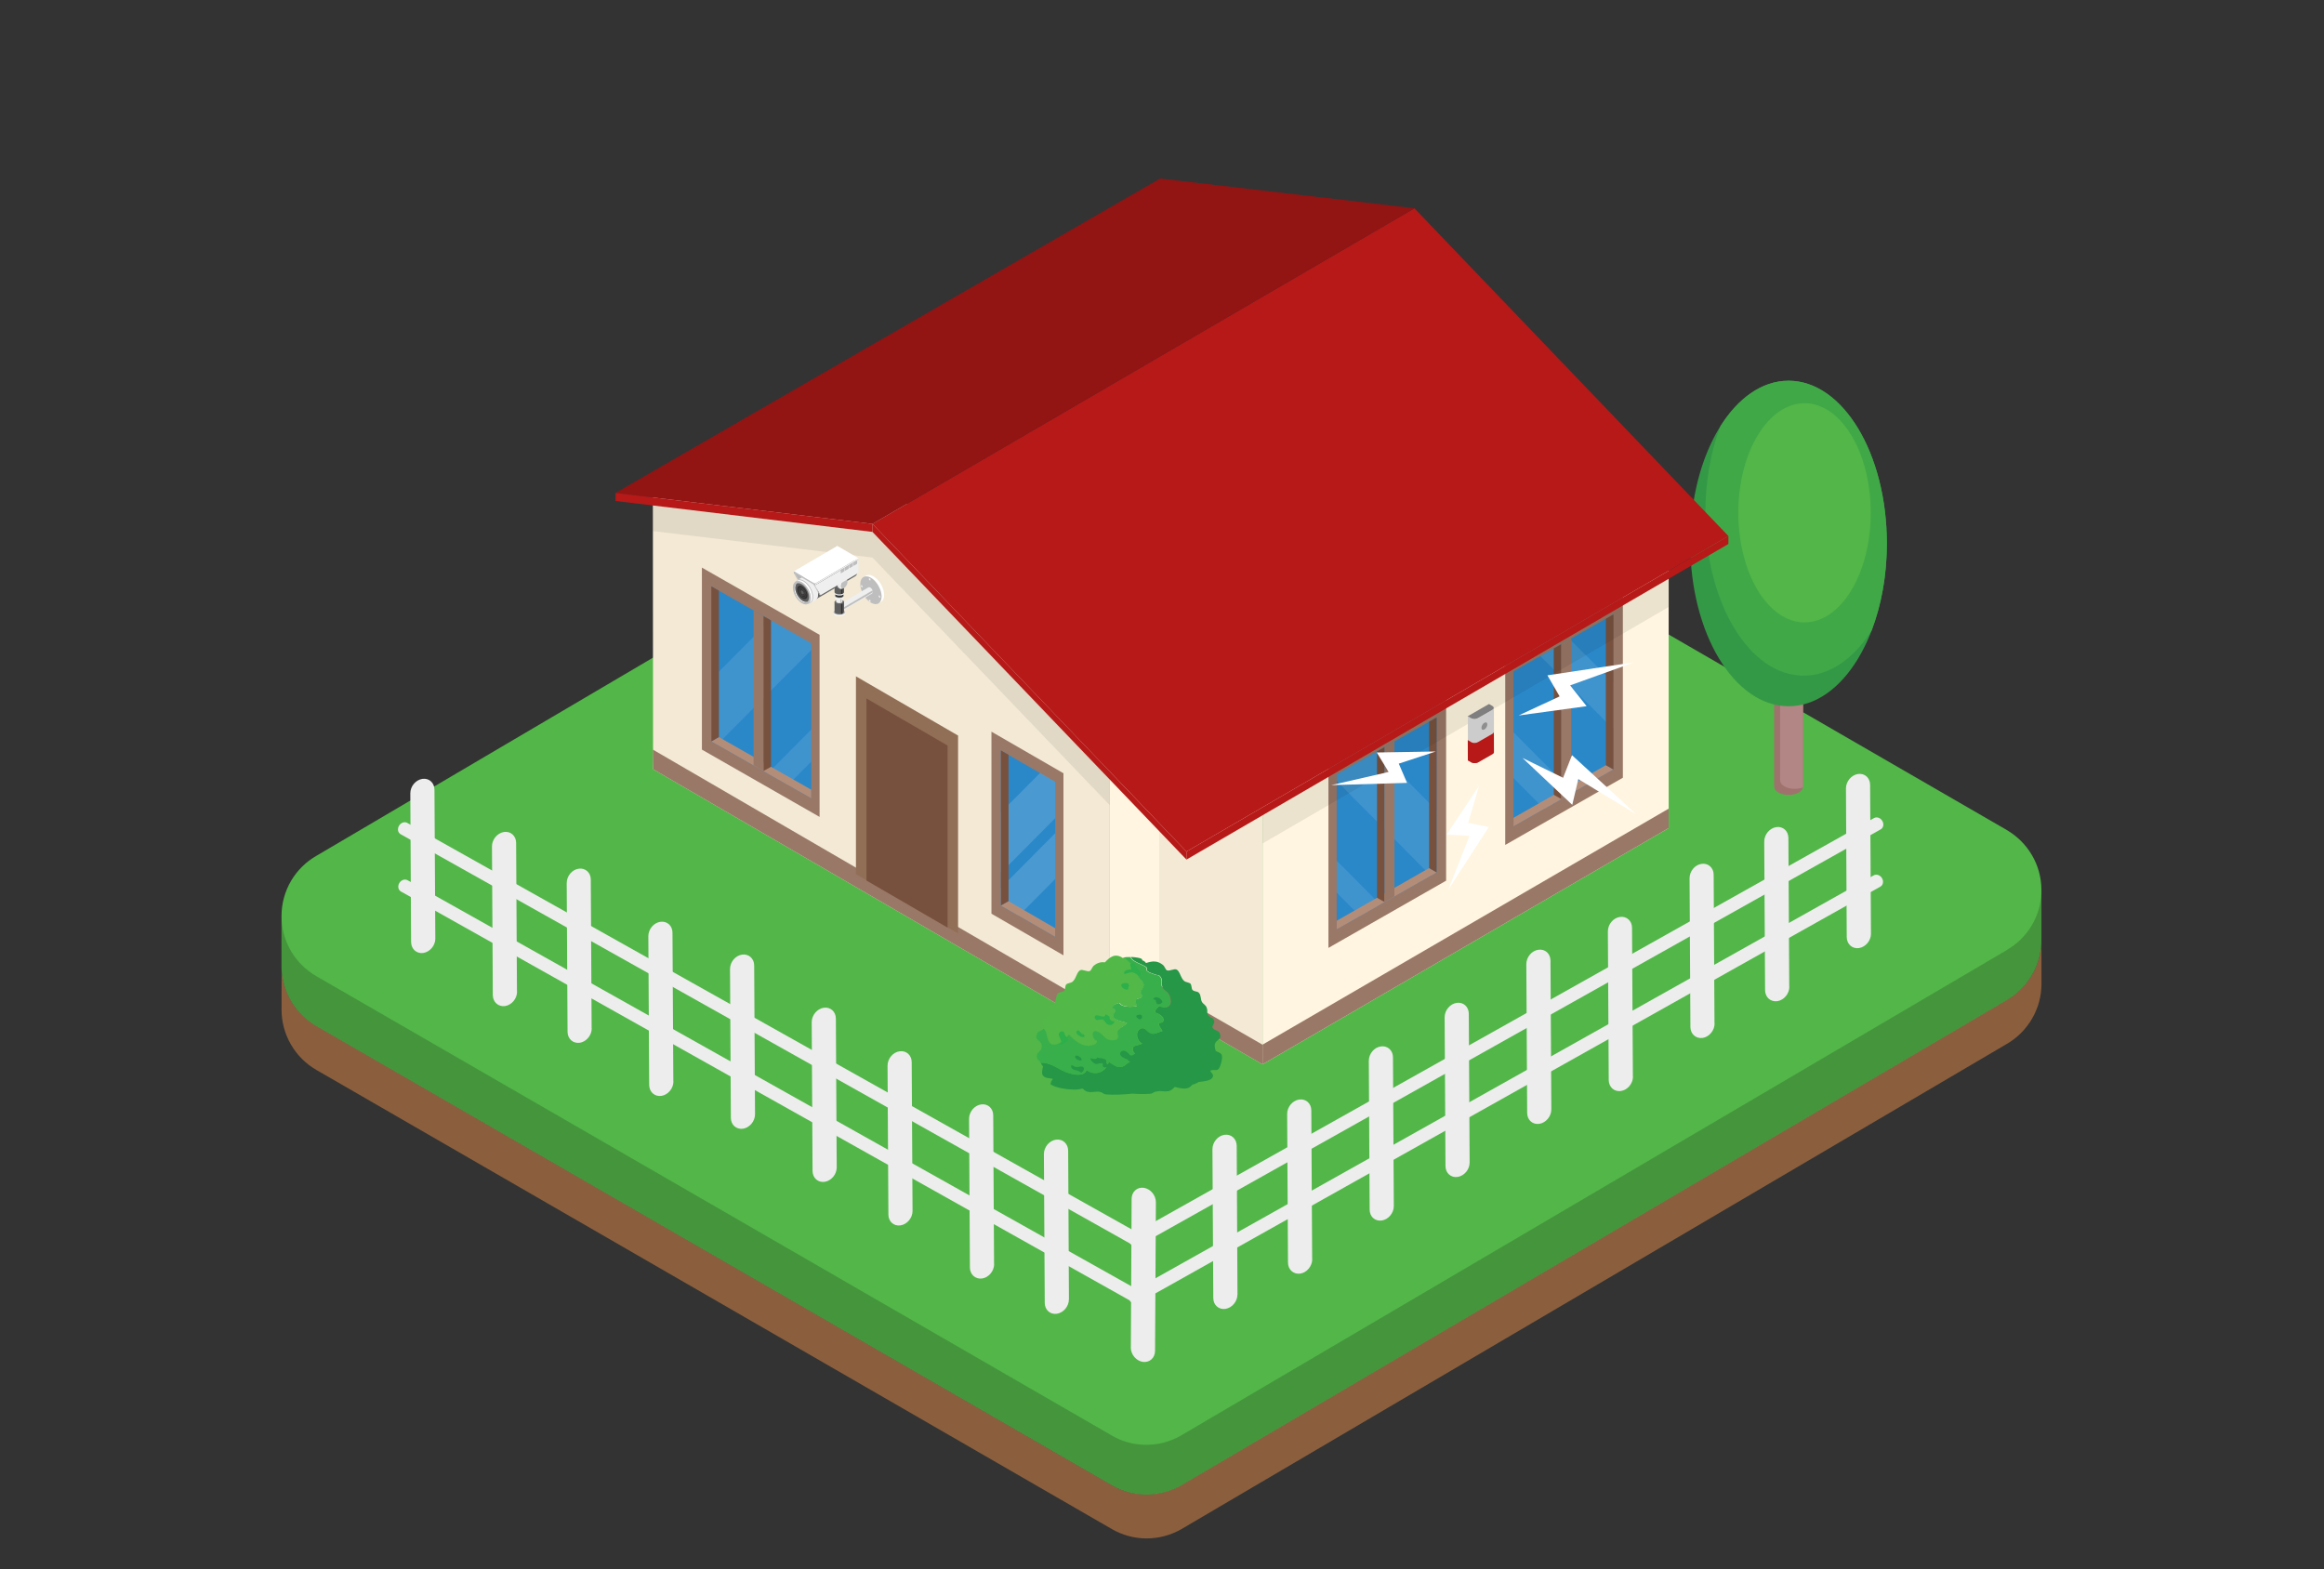 <?xml version="1.0" encoding="UTF-8"?>
<svg xmlns="http://www.w3.org/2000/svg" xmlns:xlink="http://www.w3.org/1999/xlink" width="662" height="447" viewBox="0 0 662 447">
  <rect x="0" y="0" width="662" height="447" fill="#333333" stroke="none"/>
  <defs>
    <style>
      .uuid-6e8646d0-c383-4cec-8589-899f2c4b5db5 {
        fill: none;
      }

      .uuid-b2fac8be-f876-460f-94c3-60ef4a65374c {
        opacity: .1;
      }

      .uuid-b2fac8be-f876-460f-94c3-60ef4a65374c, .uuid-087068d0-f47e-4ebe-9b26-0541b2c9b366, .uuid-d23833ef-ce7c-48d6-8258-e8a1dffcb84f {
        fill: #fff;
      }

      .uuid-024ccec6-a3f5-4f14-8c1f-000b60e73786, .uuid-076bb618-dd34-4fba-bea0-a3c9bef184fd {
        mix-blend-mode: multiply;
      }

      .uuid-024ccec6-a3f5-4f14-8c1f-000b60e73786, .uuid-076bb618-dd34-4fba-bea0-a3c9bef184fd, .uuid-347674e7-67bd-4220-9645-c081600d9035 {
        isolation: isolate;
      }

      .uuid-8a353e95-ff46-4751-b5fd-5cfffd66acd9 {
        opacity: .05;
      }

      .uuid-689702bb-53a2-417d-9245-0c18621d3d32 {
        fill: #f0f0f0;
      }

      .uuid-8f352c2b-c01d-440d-ab03-1bdd83723afc {
        fill: #ededed;
      }

      .uuid-9f8eff1a-9840-4e42-9782-56df30d33862 {
        fill: #fff5e0;
      }

      .uuid-56f74ef3-acdc-4c30-9cab-62b9260013dd {
        fill: #efefef;
      }

      .uuid-1b1ae6f7-6a80-4bad-ad9d-891f9ffbb1c1 {
        fill: #686868;
      }

      .uuid-afba9698-b3a1-4708-ab67-1d83739546b8 {
        fill: #997867;
      }

      .uuid-d275d940-b1ce-44d1-a6cc-4d28c9f817ae {
        fill: #9f9f9f;
      }

      .uuid-d295df61-1c98-447f-80db-3f786e11049a {
        fill: #a0726e;
      }

      .uuid-62a17b0d-9e04-449f-a6e0-20d2cc14e63f {
        fill: #b7b7b7;
      }

      .uuid-3d68b69f-f312-4e06-b5b5-f0b430e2305c {
        fill: #8b5f3d;
      }

      .uuid-771c00f1-29bb-4d2c-997f-fb4e7be8d5bb {
        fill: #916e56;
      }

      .uuid-543cc5d8-2acd-483e-9bf6-ed9e564a6342 {
        fill: #b48d79;
      }

      .uuid-dc73875b-ba10-4de5-90ba-1f016448a95f {
        fill: #b61918;
      }

      .uuid-29202151-dba6-49ca-ae4b-032125a7cb87 {
        fill: #303030;
      }

      .uuid-9689970a-46c2-4be6-b6c3-87cbed463bb9 {
        fill: #858585;
      }

      .uuid-82d23d55-a90c-4bc4-992a-4d01b23e0486 {
        fill: #b28684;
      }

      .uuid-e20d9cc4-ac92-4e87-9e68-517994ccda41 {
        fill: #bebebe;
      }

      .uuid-4a2677b6-c961-4b84-baf3-8ecc1f147a24 {
        fill: #41a848;
      }

      .uuid-634b8a61-bb92-4a34-b6d8-e343759edd2e {
        fill: #349946;
      }

      .uuid-893ddcc7-6ca8-48b1-916f-43652c072f40 {
        fill: #52b848;
      }

      .uuid-dceb66cd-6677-425a-a3be-9a2ce5fbea0b {
        fill: #52b748;
      }

      .uuid-d43859d9-3339-46b2-b6c0-490c0d3e31a6 {
        fill: #2a88c9;
      }

      .uuid-336d7aa6-09ce-4825-b124-49ffd9a5c3bc {
        fill: #2daf4a;
      }

      .uuid-5464196c-c620-47b6-b8ac-a51c2f668eef {
        fill: #38af4a;
      }

      .uuid-23876449-1bbb-44be-a6cd-14b7ed597029 {
        fill: #5e5e5e;
      }

      .uuid-8b697bce-023e-4fbc-9753-71e190254896 {
        fill: #4f465e;
      }

      .uuid-3b0c5d09-e974-4aa0-b31d-83a4573335c1 {
        fill: #78513e;
      }

      .uuid-8af70147-18fb-4f1c-8f66-9e118e45a36b {
        fill: #259746;
      }

      .uuid-d904605a-7a6f-4ba1-b5bf-fe554986f0c7 {
        clip-path: url(#uuid-dea6eb8f-b967-4b74-9656-e2c684d197d6);
      }

      .uuid-076bb618-dd34-4fba-bea0-a3c9bef184fd, .uuid-d23833ef-ce7c-48d6-8258-e8a1dffcb84f {
        opacity: .15;
      }

      .uuid-fddd1be8-aaf4-421c-9639-d58983f76c12 {
        clip-path: url(#uuid-9c68e3f6-85cb-4016-b4a9-3febed7ca3a8);
      }

      .uuid-c7f7952f-9a93-4ce2-811f-eebae77613e3 {
        fill: #121212;
      }

      .uuid-c7f7952f-9a93-4ce2-811f-eebae77613e3, .uuid-ec2da632-7d33-4f62-9cb2-45f472ed5907 {
        opacity: .2;
      }

      .uuid-c2605c5f-d94c-44bf-95d2-99c1e4e82eec {
        clip-path: url(#uuid-e014f3ea-066c-43f3-89dc-2d5b58c9b226);
      }

      .uuid-7a801e29-1ee8-4d1a-9e27-429630fe4a02 {
        opacity: .3;
      }

      .uuid-3f86cc55-fe6c-4987-82c0-07f5249c1a97 {
        clip-path: url(#uuid-99091614-e8cb-4395-b452-22a4ad3474e2);
      }

      .uuid-3ab79795-e506-42bf-acfc-18c2fe2a5944, .uuid-fbe20854-4bfa-4164-a85c-5cc5a0c47b87 {
        opacity: .5;
      }

      .uuid-fbe20854-4bfa-4164-a85c-5cc5a0c47b87 {
        fill: #010101;
      }

      .uuid-184ab4e9-cf7d-40cc-99d9-f3e4bdaae4ab {
        clip-path: url(#uuid-f8550bed-6db2-4cc8-89ec-621631c0de93);
      }

      .uuid-c4e0ef9f-30e9-4dbc-b241-97f1084d87a7 {
        clip-path: url(#uuid-d4b5db27-9f65-4522-bc26-dc3d92deb2f7);
      }
    </style>
    <clipPath id="uuid-d4b5db27-9f65-4522-bc26-dc3d92deb2f7">
      <rect class="uuid-6e8646d0-c383-4cec-8589-899f2c4b5db5" x="113.37" y="221.84" width="215" height="167.57"></rect>
    </clipPath>
    <clipPath id="uuid-9c68e3f6-85cb-4016-b4a9-3febed7ca3a8">
      <rect class="uuid-6e8646d0-c383-4cec-8589-899f2c4b5db5" x="175.34" y="50.88" width="317" height="260.98"></rect>
    </clipPath>
    <clipPath id="uuid-f8550bed-6db2-4cc8-89ec-621631c0de93">
      <rect class="uuid-6e8646d0-c383-4cec-8589-899f2c4b5db5" x="175.34" y="50.88" width="317" height="260.98"></rect>
    </clipPath>
    <clipPath id="uuid-dea6eb8f-b967-4b74-9656-e2c684d197d6">
      <rect class="uuid-6e8646d0-c383-4cec-8589-899f2c4b5db5" x="175.34" y="50.88" width="317" height="260.98"></rect>
    </clipPath>
    <clipPath id="uuid-99091614-e8cb-4395-b452-22a4ad3474e2">
      <rect class="uuid-6e8646d0-c383-4cec-8589-899f2c4b5db5" x="175.34" y="50.88" width="317" height="260.98"></rect>
    </clipPath>
    <clipPath id="uuid-e014f3ea-066c-43f3-89dc-2d5b58c9b226">
      <rect class="uuid-6e8646d0-c383-4cec-8589-899f2c4b5db5" x="225.84" y="155.51" width="26" height="20"></rect>
    </clipPath>
  </defs>
  <g class="uuid-347674e7-67bd-4220-9645-c081600d9035">
    <g id="uuid-bf9a9588-386b-4c2f-be20-ce82e1db837c" data-name="Layer 3">
      <g>
        <path class="uuid-3d68b69f-f312-4e06-b5b5-f0b430e2305c" d="M571.56,284.88l-235.11,138.22c-2.9,1.68-6.29,2.63-9.92,2.63s-6.97-.95-9.87-2.67L90.11,292.26c-2.9-1.68-5.43-4.12-7.24-7.24-1.81-3.12-2.67-6.52-2.67-9.92v12.54c0,3.35,.86,6.79,2.67,9.92,1.81,3.12,4.35,5.57,7.24,7.24l226.6,130.8c2.9,1.68,6.29,2.67,9.87,2.67s6.97-.95,9.92-2.63l235.11-138.22c2.9-1.68,5.43-4.12,7.24-7.24,1.81-3.12,2.67-6.52,2.67-9.92v-12.54c0,3.35-.86,6.79-2.67,9.92s-4.35,5.57-7.24,7.24h-.05Z"></path>
        <path class="uuid-dceb66cd-6677-425a-a3be-9a2ce5fbea0b" d="M571.61,236.44L345.01,105.42c-2.9-1.68-6.29-2.67-9.92-2.67s-6.97,.95-9.92,2.67L90.11,243.82c-5.93,3.4-9.92,9.82-9.92,17.16v14.17c0,3.35,.86,6.79,2.67,9.92,1.81,3.12,4.35,5.57,7.24,7.24l226.6,130.8c2.9,1.68,6.29,2.67,9.87,2.67s6.97-.95,9.92-2.63l235.11-138.22c2.9-1.68,5.43-4.12,7.24-7.24,1.81-3.12,2.67-6.52,2.67-9.92v-14.17c0-7.33-3.98-13.72-9.92-17.16Z"></path>
        <path class="uuid-c7f7952f-9a93-4ce2-811f-eebae77613e3" d="M571.56,270.71l-235.11,138.22c-2.9,1.68-6.29,2.67-9.92,2.67s-6.97-.95-9.87-2.67L90.11,278.09c-5.93-3.4-9.92-9.82-9.92-17.16v14.17c0,3.35,.86,6.79,2.67,9.92,1.81,3.12,4.35,5.57,7.24,7.24l226.6,130.8c2.9,1.68,6.29,2.67,9.87,2.67s6.97-.95,9.92-2.63l235.11-138.22c2.9-1.68,5.43-4.12,7.24-7.24s2.67-6.52,2.67-9.92v-14.17c0,7.33-3.98,13.72-9.92,17.11l-.05,.05Z"></path>
        <path class="uuid-8f352c2b-c01d-440d-ab03-1bdd83723afc" d="M532.96,265.98c0,1.99-1.53,3.82-3.43,4.11-1.9,.28-3.45-1.11-3.48-3.1l-.22-42.38c0-1.99,1.53-3.82,3.43-4.11s3.45,1.11,3.45,3.1l.24,42.38Z"></path>
        <path class="uuid-8f352c2b-c01d-440d-ab03-1bdd83723afc" d="M509.7,281.11c0,1.99-1.53,3.82-3.43,4.11-1.9,.26-3.45-1.11-3.48-3.1l-.24-42.38c0-1.99,1.53-3.82,3.43-4.11s3.45,1.11,3.45,3.1l.24,42.38h.02Z"></path>
        <path class="uuid-8f352c2b-c01d-440d-ab03-1bdd83723afc" d="M488.41,291.58c0,1.99-1.53,3.82-3.41,4.11-1.92,.26-3.45-1.11-3.48-3.1l-.24-42.38c0-2.01,1.51-3.85,3.41-4.11,1.9-.28,3.45,1.11,3.45,3.1l.24,42.38h.02Z"></path>
        <path class="uuid-8f352c2b-c01d-440d-ab03-1bdd83723afc" d="M465.16,306.7c0,1.99-1.53,3.82-3.43,4.11-1.9,.28-3.45-1.11-3.48-3.1l-.24-42.38c0-1.99,1.53-3.85,3.43-4.11,1.9-.28,3.45,1.11,3.45,3.1l.24,42.38h.02Z"></path>
        <path class="uuid-8f352c2b-c01d-440d-ab03-1bdd83723afc" d="M441.9,316.05c0,1.99-1.53,3.82-3.43,4.11s-3.45-1.11-3.45-3.1l-.24-42.38c0-2.01,1.53-3.85,3.43-4.11,1.9-.28,3.45,1.11,3.45,3.1l.24,42.38Z"></path>
        <path class="uuid-8f352c2b-c01d-440d-ab03-1bdd83723afc" d="M418.63,331.18c0,1.99-1.53,3.82-3.43,4.11-1.9,.28-3.45-1.11-3.45-3.1l-.24-42.38c0-1.99,1.53-3.82,3.43-4.11,1.9-.28,3.45,1.11,3.45,3.1l.24,42.38Z"></path>
        <path class="uuid-8f352c2b-c01d-440d-ab03-1bdd83723afc" d="M397.03,343.59c0,1.99-1.53,3.82-3.43,4.11-1.9,.28-3.45-1.09-3.45-3.1l-.24-42.38c0-2.01,1.53-3.85,3.43-4.11,1.9-.28,3.45,1.11,3.45,3.1l.24,42.38Z"></path>
        <path class="uuid-8f352c2b-c01d-440d-ab03-1bdd83723afc" d="M373.8,358.7c0,1.99-1.53,3.85-3.43,4.13-1.9,.26-3.45-1.11-3.48-3.1l-.24-42.38c0-2.01,1.53-3.82,3.43-4.11,1.9-.28,3.45,1.11,3.45,3.1l.24,42.38,.02-.02Z"></path>
        <path class="uuid-8f352c2b-c01d-440d-ab03-1bdd83723afc" d="M352.49,368.77c0,1.99-1.53,3.82-3.43,4.11-1.9,.28-3.45-1.11-3.45-3.1l-.24-42.38c0-1.99,1.53-3.85,3.43-4.11,1.9-.28,3.45,1.11,3.48,3.1l.22,42.38Z"></path>
        <path class="uuid-8f352c2b-c01d-440d-ab03-1bdd83723afc" d="M322.11,383.87c0,1.99,1.53,3.82,3.43,4.11,1.9,.26,3.45-1.11,3.48-3.1l.24-42.38c0-1.99-1.53-3.82-3.43-4.11-1.9-.28-3.45,1.11-3.48,3.1l-.22,42.38h-.02Z"></path>
        <path class="uuid-8f352c2b-c01d-440d-ab03-1bdd83723afc" d="M321.85,354.15c-.5-.9-.31-1.97,.46-2.4l211.52-118.7c.79-.44,1.84-.07,2.36,.83,.52,.9,.31,1.97-.48,2.4l-211.48,118.68c-.79,.44-1.84,.07-2.36-.83l-.02,.02Z"></path>
        <path class="uuid-8f352c2b-c01d-440d-ab03-1bdd83723afc" d="M321.78,370.43c-.52-.9-.31-1.97,.46-2.4l211.5-118.66c.79-.44,1.84-.07,2.36,.81,.52,.9,.31,1.97-.46,2.4l-211.5,118.68c-.79,.44-1.84,.07-2.36-.83Z"></path>
        <path class="uuid-d295df61-1c98-447f-80db-3f786e11049a" d="M505.35,189.13h8.26v34.95c0,.6-.38,1.22-1.19,1.69-1.61,.93-4.24,.93-5.86,0-.81-.46-1.19-1.07-1.19-1.69v-34.95h-.01Z"></path>
        <path class="uuid-82d23d55-a90c-4bc4-992a-4d01b23e0486" d="M513.61,189.13v34.95c0,.07-.01,.14-.03,.22-1.62,.64-3.84,.56-5.28-.27-.8-.46-1.21-1.07-1.21-1.68v-33.21h6.52Z"></path>
        <ellipse class="uuid-634b8a61-bb92-4a34-b6d8-e343759edd2e" cx="509.48" cy="154.83" rx="28" ry="46.37"></ellipse>
        <path class="uuid-4a2677b6-c961-4b84-baf3-8ecc1f147a24" d="M509.48,108.46c15.46,0,28,20.76,28,46.37,0,9.09-1.59,17.56-4.32,24.72-5.03,8-11.87,12.93-19.38,12.93-15.46,0-28-20.76-28-46.37,0-9.09,1.58-17.56,4.31-24.72,5.03-8,11.87-12.93,19.4-12.93Z"></path>
        <path class="uuid-dceb66cd-6677-425a-a3be-9a2ce5fbea0b" d="M495.18,146.08c0,17.23,8.44,31.22,18.85,31.22s18.85-13.97,18.85-31.22-8.45-31.2-18.85-31.2-18.85,13.97-18.85,31.2Z"></path>
      </g>
    </g>
    <g id="uuid-618f1673-35ff-49c2-a89d-c936c2764002" data-name="Layer 4">
      <g class="uuid-c4e0ef9f-30e9-4dbc-b241-97f1084d87a7">
        <path class="uuid-8f352c2b-c01d-440d-ab03-1bdd83723afc" d="M124.01,267.37c0,1.99-1.53,3.82-3.43,4.11-1.9,.28-3.45-1.11-3.48-3.1l-.22-42.38c0-1.99,1.53-3.82,3.43-4.11s3.45,1.11,3.45,3.1l.24,42.38Z"></path>
        <path class="uuid-8f352c2b-c01d-440d-ab03-1bdd83723afc" d="M147.29,282.5c0,1.99-1.53,3.82-3.43,4.11-1.9,.26-3.45-1.11-3.48-3.1l-.24-42.38c0-1.99,1.53-3.82,3.43-4.11,1.9-.28,3.45,1.11,3.45,3.1l.24,42.38h.02Z"></path>
        <path class="uuid-8f352c2b-c01d-440d-ab03-1bdd83723afc" d="M168.56,292.96c0,1.99-1.53,3.82-3.41,4.11-1.92,.26-3.45-1.11-3.48-3.1l-.24-42.38c0-2.01,1.51-3.85,3.41-4.11,1.9-.28,3.45,1.11,3.45,3.1l.24,42.38h.02Z"></path>
        <path class="uuid-8f352c2b-c01d-440d-ab03-1bdd83723afc" d="M191.83,308.09c0,1.99-1.53,3.82-3.43,4.11-1.9,.28-3.45-1.11-3.48-3.1l-.24-42.38c0-1.99,1.53-3.85,3.43-4.11,1.9-.28,3.45,1.11,3.45,3.1l.24,42.38h.02Z"></path>
        <path class="uuid-8f352c2b-c01d-440d-ab03-1bdd83723afc" d="M215.07,317.44c0,1.99-1.53,3.82-3.43,4.11-1.9,.28-3.45-1.11-3.45-3.1l-.24-42.38c0-2.01,1.53-3.85,3.43-4.11,1.9-.28,3.45,1.11,3.45,3.1l.24,42.38Z"></path>
        <path class="uuid-8f352c2b-c01d-440d-ab03-1bdd83723afc" d="M238.34,332.57c0,1.99-1.53,3.82-3.43,4.11-1.9,.28-3.45-1.11-3.45-3.1l-.24-42.38c0-1.99,1.53-3.82,3.43-4.11,1.9-.28,3.45,1.11,3.45,3.1l.24,42.38Z"></path>
        <path class="uuid-8f352c2b-c01d-440d-ab03-1bdd83723afc" d="M259.94,344.98c0,1.99-1.53,3.82-3.43,4.11-1.9,.28-3.45-1.09-3.45-3.1l-.24-42.38c0-2.01,1.53-3.85,3.43-4.11,1.9-.28,3.45,1.11,3.45,3.1l.24,42.38Z"></path>
        <path class="uuid-8f352c2b-c01d-440d-ab03-1bdd83723afc" d="M283.19,360.09c0,1.99-1.53,3.85-3.43,4.13-1.9,.26-3.45-1.11-3.48-3.1l-.24-42.38c0-2.01,1.53-3.82,3.43-4.11,1.9-.28,3.45,1.11,3.45,3.1l.24,42.38,.02-.02Z"></path>
        <path class="uuid-8f352c2b-c01d-440d-ab03-1bdd83723afc" d="M304.48,370.16c0,1.99-1.53,3.82-3.43,4.11-1.9,.28-3.45-1.11-3.45-3.1l-.24-42.38c0-1.99,1.53-3.85,3.43-4.11,1.9-.28,3.45,1.11,3.48,3.1l.22,42.38Z"></path>
        <path class="uuid-8f352c2b-c01d-440d-ab03-1bdd83723afc" d="M328,355.54c.5-.9,.31-1.97-.46-2.4L116.01,234.43c-.79-.44-1.84-.07-2.36,.83-.52,.9-.31,1.97,.48,2.4l211.48,118.68c.79,.44,1.84,.07,2.36-.83l.02,.02Z"></path>
        <path class="uuid-8f352c2b-c01d-440d-ab03-1bdd83723afc" d="M328.06,371.82c.52-.9,.31-1.97-.46-2.4L116.1,250.76c-.79-.44-1.84-.07-2.36,.81-.52,.9-.31,1.97,.46,2.4l211.5,118.68c.79,.44,1.84,.07,2.36-.83Z"></path>
      </g>
    </g>
    <g id="uuid-ac3306c4-2490-458d-bcbf-eda84231a073" data-name="Layer 2">
      <g>
        <polygon class="uuid-9f8eff1a-9840-4e42-9782-56df30d33862" points="316.13 210.64 316.13 294.73 186.03 219.13 185.97 135.01 258.39 143.47 316.13 210.64"></polygon>
        <polygon class="uuid-8a353e95-ff46-4751-b5fd-5cfffd66acd9" points="316.13 210.64 316.13 294.73 186.03 219.13 185.97 135.01 258.39 143.47 316.13 210.64"></polygon>
        <g class="uuid-024ccec6-a3f5-4f14-8c1f-000b60e73786">
          <g class="uuid-fddd1be8-aaf4-421c-9639-d58983f76c12">
            <polygon class="uuid-afba9698-b3a1-4708-ab67-1d83739546b8" points="316.13 289.21 316.13 294.73 186.03 219.13 185.97 213.55 316.13 289.21"></polygon>
          </g>
        </g>
        <g class="uuid-076bb618-dd34-4fba-bea0-a3c9bef184fd">
          <g class="uuid-184ab4e9-cf7d-40cc-99d9-f3e4bdaae4ab">
            <polygon class="uuid-fbe20854-4bfa-4164-a85c-5cc5a0c47b87" points="185.97 151.28 248.52 158.83 316.13 229.39 316.13 210.64 258.39 143.47 195.47 136.12 185.97 141.59 185.97 151.28"></polygon>
          </g>
        </g>
        <polygon class="uuid-9f8eff1a-9840-4e42-9782-56df30d33862" points="316.13 294.73 330.44 286.3 330.44 202.22 316.13 210.64 316.13 294.73"></polygon>
        <polygon class="uuid-9f8eff1a-9840-4e42-9782-56df30d33862" points="330.44 286.3 359.64 303.21 359.64 219.07 330.44 202.22 330.44 286.3"></polygon>
        <polygon class="uuid-8a353e95-ff46-4751-b5fd-5cfffd66acd9" points="330.44 286.3 359.64 303.21 359.64 219.07 330.44 202.22 330.44 286.3"></polygon>
        <g class="uuid-024ccec6-a3f5-4f14-8c1f-000b60e73786">
          <g class="uuid-d904605a-7a6f-4ba1-b5bf-fe554986f0c7">
            <polygon class="uuid-afba9698-b3a1-4708-ab67-1d83739546b8" points="330.44 286.3 359.64 303.21 359.64 297.62 330.44 280.79 330.44 286.3"></polygon>
          </g>
        </g>
        <polygon class="uuid-9f8eff1a-9840-4e42-9782-56df30d33862" points="359.64 303.21 475.33 235.9 475.33 151.84 359.64 219.07 359.64 303.21"></polygon>
        <polygon class="uuid-afba9698-b3a1-4708-ab67-1d83739546b8" points="359.64 303.21 475.33 235.9 475.33 230.37 359.64 297.6 359.64 303.21"></polygon>
        <polygon class="uuid-afba9698-b3a1-4708-ab67-1d83739546b8" points="411.93 250.89 411.93 199.04 378.41 218.19 378.41 270.04 411.93 250.89"></polygon>
        <polygon class="uuid-d43859d9-3339-46b2-b6c0-490c0d3e31a6" points="409.23 248.54 409.23 204.38 380.77 220.6 380.77 264.76 409.23 248.54"></polygon>
        <path class="uuid-b2fac8be-f876-460f-94c3-60ef4a65374c" d="M393.19,214.72c-.3-.29-.42-.63-.44-.96l-11.98,6.84v1.9c8.92,8.98,17.88,17.98,26.8,26.98l1.65-.96v-17.66c-5.35-5.38-10.69-10.76-16.04-16.14Z"></path>
        <path class="uuid-b2fac8be-f876-460f-94c3-60ef4a65374c" d="M380.77,245.17v9.13c2.21,2.22,4.43,4.44,6.64,6.68l5.78-3.29c-4.15-4.17-8.29-8.35-12.42-12.5v-.02Z"></path>
        <polygon class="uuid-543cc5d8-2acd-483e-9bf6-ed9e564a6342" points="409.23 248.54 380.77 264.76 380.77 262.31 407.08 247.31 409.23 248.54"></polygon>
        <polygon class="uuid-3b0c5d09-e974-4aa0-b31d-83a4573335c1" points="409.23 204.38 407.08 205.61 407.08 247.31 409.23 248.54 409.23 204.38"></polygon>
        <polygon class="uuid-3b0c5d09-e974-4aa0-b31d-83a4573335c1" points="394.41 212.83 392.24 214.05 392.24 255.76 394.41 256.98 394.41 212.83"></polygon>
        <polygon class="uuid-afba9698-b3a1-4708-ab67-1d83739546b8" points="397.21 211.18 394.41 212.83 394.41 256.98 397.21 255.36 397.21 211.18"></polygon>
        <polygon class="uuid-afba9698-b3a1-4708-ab67-1d83739546b8" points="462.28 221.56 462.28 169.7 428.77 188.85 428.77 240.71 462.28 221.56"></polygon>
        <polygon class="uuid-d43859d9-3339-46b2-b6c0-490c0d3e31a6" points="459.58 219.2 459.58 175.05 431.12 191.26 431.12 235.42 459.58 219.2"></polygon>
        <path class="uuid-b2fac8be-f876-460f-94c3-60ef4a65374c" d="M447.77,182.67c-.21-.21-.32-.44-.4-.67l-8.62,4.9c6.96,6.89,13.91,13.84,20.83,20.8v-13.14c-3.94-3.96-7.89-7.93-11.83-11.89h.02Z"></path>
        <path class="uuid-b2fac8be-f876-460f-94c3-60ef4a65374c" d="M431.12,208.58v13.04l8.75,8.83,8.28-4.71c-5.69-5.71-11.36-11.43-17.04-17.14l.02-.02Z"></path>
        <polygon class="uuid-543cc5d8-2acd-483e-9bf6-ed9e564a6342" points="459.58 219.2 431.12 235.42 431.12 232.99 457.43 218 459.58 219.2"></polygon>
        <polygon class="uuid-3b0c5d09-e974-4aa0-b31d-83a4573335c1" points="459.58 175.05 457.43 176.27 457.43 217.98 459.58 219.2 459.58 175.05"></polygon>
        <polygon class="uuid-3b0c5d09-e974-4aa0-b31d-83a4573335c1" points="444.76 183.49 442.59 184.73 442.59 226.42 444.76 227.65 444.76 183.49"></polygon>
        <polygon class="uuid-afba9698-b3a1-4708-ab67-1d83739546b8" points="447.56 181.86 444.76 183.49 444.76 227.65 447.56 226.02 447.56 181.86"></polygon>
        <g class="uuid-076bb618-dd34-4fba-bea0-a3c9bef184fd">
          <g class="uuid-3f86cc55-fe6c-4987-82c0-07f5249c1a97">
            <polygon class="uuid-fbe20854-4bfa-4164-a85c-5cc5a0c47b87" points="359.64 240.31 475.33 172.92 475.33 151.84 359.64 219.07 359.64 240.31"></polygon>
          </g>
        </g>
        <polygon class="uuid-dc73875b-ba10-4de5-90ba-1f016448a95f" points="402.91 59.35 492.34 152.7 337.97 242.6 248.52 149.25 402.91 59.35"></polygon>
        <polygon class="uuid-dc73875b-ba10-4de5-90ba-1f016448a95f" points="248.52 149.25 175.34 140.44 330.47 50.88 402.91 59.35 248.52 149.25"></polygon>
        <polygon class="uuid-ec2da632-7d33-4f62-9cb2-45f472ed5907" points="248.52 149.25 175.34 140.44 330.47 50.88 402.91 59.35 248.52 149.25"></polygon>
        <polygon class="uuid-dc73875b-ba10-4de5-90ba-1f016448a95f" points="175.34 142.72 175.34 140.44 248.52 149.25 248.52 151.53 175.34 142.72"></polygon>
        <polygon class="uuid-dc73875b-ba10-4de5-90ba-1f016448a95f" points="337.97 244.88 248.52 151.53 248.52 149.25 337.97 242.6 337.97 244.88"></polygon>
        <polygon class="uuid-dc73875b-ba10-4de5-90ba-1f016448a95f" points="492.34 154.98 492.34 152.7 337.97 242.6 337.97 244.88 492.34 154.98"></polygon>
        <polygon class="uuid-771c00f1-29bb-4d2c-997f-fb4e7be8d5bb" points="243.82 249.04 243.82 192.68 272.91 209.55 272.91 265.91 243.82 249.04"></polygon>
        <polygon class="uuid-3b0c5d09-e974-4aa0-b31d-83a4573335c1" points="246.81 250.84 246.81 198.98 269.92 212.39 269.92 264.26 246.81 250.84"></polygon>
        <polygon class="uuid-afba9698-b3a1-4708-ab67-1d83739546b8" points="199.94 213.55 199.94 161.7 233.46 180.85 233.46 232.72 199.94 213.55"></polygon>
        <polygon class="uuid-d43859d9-3339-46b2-b6c0-490c0d3e31a6" points="202.64 211.22 202.64 167.06 231.1 183.28 231.1 227.44 202.64 211.22"></polygon>
        <path class="uuid-b2fac8be-f876-460f-94c3-60ef4a65374c" d="M218.67,177.4c.3-.31,.42-.63,.44-.96l11.98,6.82v1.91c-8.94,8.98-17.86,17.98-26.8,26.96l-1.66-.94v-17.66c5.35-5.38,10.69-10.78,16.04-16.16v.02Z"></path>
        <path class="uuid-b2fac8be-f876-460f-94c3-60ef4a65374c" d="M231.1,207.83v9.13c-2.21,2.24-4.43,4.46-6.64,6.68l-5.78-3.31c4.15-4.16,8.29-8.35,12.42-12.5Z"></path>
        <polygon class="uuid-543cc5d8-2acd-483e-9bf6-ed9e564a6342" points="202.64 211.22 231.1 227.44 231.1 224.99 204.79 209.99 202.64 211.22"></polygon>
        <polygon class="uuid-3b0c5d09-e974-4aa0-b31d-83a4573335c1" points="202.64 167.06 204.79 168.29 204.79 209.97 202.64 211.22 202.64 167.06"></polygon>
        <polygon class="uuid-3b0c5d09-e974-4aa0-b31d-83a4573335c1" points="217.46 175.51 219.63 176.73 219.63 218.44 217.46 219.66 217.46 175.51"></polygon>
        <polygon class="uuid-afba9698-b3a1-4708-ab67-1d83739546b8" points="214.66 173.86 217.46 175.51 217.46 219.66 214.66 218.02 214.66 173.86"></polygon>
        <polygon class="uuid-afba9698-b3a1-4708-ab67-1d83739546b8" points="282.42 260.3 282.42 208.44 302.93 220.29 302.93 272.15 282.42 260.3"></polygon>
        <polygon class="uuid-d43859d9-3339-46b2-b6c0-490c0d3e31a6" points="285.12 257.96 285.12 213.8 300.57 222.73 300.57 266.88 285.12 257.96"></polygon>
        <path class="uuid-d23833ef-ce7c-48d6-8258-e8a1dffcb84f" d="M300.57,233.12v-10.42l-4.3-2.49c-3.71,3.73-7.44,7.49-11.15,11.22v17.21l15.45-15.55v.02Z"></path>
        <path class="uuid-d23833ef-ce7c-48d6-8258-e8a1dffcb84f" d="M300.57,250.42v-13.04l-15.45,15.55v5.04l5.06,2.91c3.46-3.49,6.92-6.97,10.39-10.46Z"></path>
        <polygon class="uuid-543cc5d8-2acd-483e-9bf6-ed9e564a6342" points="285.12 257.96 300.57 266.88 300.57 264.43 287.29 256.74 285.12 257.96"></polygon>
        <polygon class="uuid-3b0c5d09-e974-4aa0-b31d-83a4573335c1" points="285.12 213.8 287.29 215.03 287.29 256.72 285.12 257.96 285.12 213.8"></polygon>
        <path class="uuid-8af70147-18fb-4f1c-8f66-9e118e45a36b" d="M297.09,303.92c-.21,.86-.4,1.84-.04,2.43,.61,.96,2.04,.69,2.89,1.05-.36,.42-.74,.86-.63,1.57,1.71,1.01,4.53,1.38,6.58,1.44,.88,.02,1.69-.11,2.49-.29,.34,.29,.72,.63,1.01,.75,1.35,.57,2.64-.04,3.9,.17,.61,.11,1.14,.69,1.64,.73,2.21,.21,5.21,.04,7.42-.19,.06,0,.11,0,.17-.02,1.79,.13,3.75,.17,5.31,.02,.34-.04,.72-.34,1.12-.54,.48-.06,.91-.13,1.35-.23,.99,.04,2.02,.31,3.06-.13,.38-.15,.89-.65,1.27-1h.1c.25,.06,.48,.13,.72,.17,.8,.17,1.88,.38,2.7,.19,.8-.19,1.1-.65,1.54-1.05,.68-.17,1.26-.42,1.75-.75,1.5-.21,3.73-.29,4.07-1.57,.19-.71-.51-1-.7-1.53,0-.04-.02-.08-.04-.11,.1-.04,.13-.1,.23-.11,.59-.23,1.43,.11,1.96-.25,.74-.52,1.46-3.49,1.01-4.25-.34-.59-1.22-.71-1.69-1.05-.19-.73-.34-1.38-.23-1.86,.34-1.46,2.3-1.32,1.33-3.27-.4-.77-1.66-.69-1.98-1.46-.25-.56,.65-1.21,.48-1.86-.34-1.36-.93-.63-1.64-1.61-.65-.92-.1-1-.49-2.18-.32-.96-1.01-1.01-1.39-1.74-.4-.77-.21-1.84-.82-2.53-.48-.56-1.35-.29-1.86-.86-.32-.36-.19-1.32-.57-1.78-.19-.23-1.29-.44-1.62-.63-1.16-.75-1.33-2.87-2.3-3.37-.74-.38-2,.52-2.78,.21-.36-.13-.72-1.21-1.08-1.49-1.64-1.32-2.93-1.21-4.89-.59-.25-.42-.63-.65-1.05-.77,0-.17-.06-.34-.19-.42-.44-.29-1.79-.48-3.02-.54,.38,1.44,3.48,2.07,4.43,2.95,.23,.21-.04,.82,.27,1.07,.65,.54,1.33,.61,2.05,.92,1.05,.44,1.27-.1,1.9,1.11,.46,.86-.13,1.9,.4,2.72,.68,1.07,1.33,.92,1.85,2.05,1.14,2.47,.1,4.42-2.8,3.16-.57,.48-1.27,1.07-1.2,1.88,.78,.04,2.53,1.09,2.42,2.13-.11,1-1.24,.61-1.31,1.03-.13,.73,.74,1.44,.97,2.13-.8,.13-1.98,.8-2.76,.73-1.54-.13-2.05-2.16-3.52-1.42-1.62,.84-.97,3.66,.55,4.17-1.24,.84-3.25,.25-2.59,2.24,.3,.9,2.49,1.65,1.05,2.99-.55,.52-1.65,0-2.26,.19-.68,.25-.93,.77-1.45,1.01-1.71,.82-2.43-.11-4.34-1.19-.55,2.89-3.88,4.19-6.3,2.34-.82,2.49-5.5,.9-7.02,.06-1.69-.92-3.94-2.32-6.09-2.13,0,.02,.02,.08,.04,.1,.15,.31,.4,.65,.7,1.01l-.1,.06Z"></path>
        <path class="uuid-893ddcc7-6ca8-48b1-916f-43652c072f40" d="M298.53,295.82c.97,3.81,4.87,.59,6.07-1.09,1.67,1.74,3.69,3.58,6.3,3.1,.72-.13,1.85-.44,1.64-1.4-1.24,0-2-3.56,.36-2.47,1.54,.69,1.9,2.26,3.71,2.37,.93,.06,1.86,.04,2.02-.98,.06-.44-.29-.8-.19-1.3,.23-1.19,1.98-1.72,2.7-2.62-1.07-.44-4.13-.69-4.01-2.22,.04-.54,.72-.8,.61-1.3-.19-.82-1.2-.46-.48-1.42,.3-.4,1.22-.73,1.69-.8,.7,1.42,3.73,1.15,4.98,.96-.08-.69-.68-1.24-.3-1.82,.3-.52,1.58-.25,1.77-1.01,.11-.46-.36-.5-.36-.84-.04-.9,.38-1,.72-1.84,.44-1.03-.42-1.67-1.07-2.43-.76-.88-.78-1.32-1.07-2.36-.25-.9-.36-.75-1.07-1.4-.82-.75-1.48-1.55-2.32-2.2-.17,.06-.3,.1-.38,.17-2.21-1.46-3.67-.31-5.12,1.24-1.12-.15-2.09,.08-3.21,.98-.36,.29-.7,1.36-1.08,1.49-.78,.31-2.04-.59-2.78-.21-.97,.5-1.14,2.62-2.3,3.37-.3,.19-1.43,.4-1.62,.63-.38,.44-.25,1.42-.57,1.76-.51,.57-1.39,.31-1.86,.86-.59,.69-.42,1.76-.82,2.53-.38,.73-1.08,.79-1.39,1.74-.4,1.17,.15,1.24-.49,2.18-.68,.98-1.27,.25-1.64,1.61-.15,.59,.57,1.21,.49,1.74,0,.04-.02,.1-.04,.13,0,.04-.04,.04-.06,.08,.84,.57,.88,1.44,1.2,2.76h-.04Z"></path>
        <path class="uuid-5464196c-c620-47b6-b8ac-a51c2f668eef" d="M295.45,294.42c-.95,1.9,.84,1.84,1.27,3.14,.02,.46,.04,.94-.1,1.28-.25,.67-1.07,.94-1.22,1.55-.23,.9,.11,1.53,.76,1.88,.02,.17,.1,.34,.15,.52,2.15-.21,4.39,1.21,6.09,2.13,1.52,.82,6.2,2.43,7.02-.06,2.43,1.86,5.74,.56,6.3-2.34,1.92,1.07,2.63,2.01,4.34,1.19,.53-.25,.78-.79,1.45-1.01,.63-.21,1.71,.33,2.26-.19,1.45-1.34-.74-2.09-1.05-2.99-.67-2.01,1.35-1.4,2.59-2.24-1.52-.52-2.17-3.31-.55-4.17,1.45-.77,1.96,1.26,3.52,1.42,.8,.08,1.96-.59,2.76-.73-.23-.71-1.1-1.42-.97-2.13,.08-.44,1.22-.04,1.31-1.03,.11-1.03-1.64-2.09-2.42-2.13-.08-.82,.63-1.4,1.2-1.88,2.87,1.26,3.92-.69,2.8-3.16-.53-1.13-1.16-.98-1.85-2.05-.53-.82,.06-1.86-.4-2.72-.63-1.21-.86-.69-1.9-1.11-.72-.31-1.39-.38-2.05-.92-.3-.27-.04-.86-.27-1.07-.93-.88-4.05-1.49-4.43-2.95-.76-.04-1.48,0-1.94,.11,.84,.65,1.5,1.46,2.32,2.2,.7,.63,.84,.5,1.07,1.4,.29,1.03,.3,1.47,1.07,2.36,.65,.77,1.5,1.38,1.07,2.43-.36,.86-.78,.94-.72,1.84,0,.34,.48,.38,.36,.84-.19,.77-1.45,.5-1.77,1.01-.36,.57,.23,1.13,.3,1.82-1.24,.19-4.28,.46-4.98-.96-.48,.1-1.41,.4-1.69,.8-.72,.96,.29,.59,.48,1.42,.11,.5-.57,.77-.61,1.3-.11,1.53,2.95,1.78,4.01,2.22-.74,.9-2.47,1.44-2.7,2.62-.1,.48,.25,.86,.19,1.3-.15,1.01-1.07,1.03-2.02,.98-1.81-.11-2.17-1.69-3.71-2.37-2.36-1.09-1.58,2.47-.36,2.47,.21,.96-.93,1.26-1.64,1.4-2.61,.48-4.62-1.36-6.3-3.1-1.18,1.7-5.1,4.9-6.07,1.09-.34-1.32-.38-2.18-1.2-2.76-.4,.63-1.5,.63-1.88,1.36l.11-.02Z"></path>
        <path class="uuid-336d7aa6-09ce-4825-b124-49ffd9a5c3bc" d="M321.38,281.28c.27,1.42-2.24,.19-1.96-.73,.17-.5,1.54-.63,1.88-.36,.32,.25,.49,.84,.08,1v.1Z"></path>
        <path class="uuid-336d7aa6-09ce-4825-b124-49ffd9a5c3bc" d="M317.37,290.95c-.72,.11-1.5-.48-1.27-1.24-.32-.31-.76-.65-1.22-.71,.02,1.36-2.15,0-2.66,.27-.63,.29-.42,.92,0,1.21,.51,.34,1.37-.23,1.88-.04,.86,.33,.72,1.34,1.88,1.53,.88,.15,.82-.17,1.41-.65,.02-.1,0-.17,0-.25v-.1l-.02-.02Z"></path>
        <path class="uuid-336d7aa6-09ce-4825-b124-49ffd9a5c3bc" d="M308.46,294.65c-.63-.23-.76-.79-1.27-1.15-1.5,.59,.21,1.7,.91,1.88,.82,.19,1.26-.15,.46-.8l-.1,.1v-.02Z"></path>
        <path class="uuid-336d7aa6-09ce-4825-b124-49ffd9a5c3bc" d="M301.5,297.43c1.77-.13,.15-1.9,.11-2.55-.04-.52,.27-1.11,.95-1.03,.72,.08,.51,.57,.84,1.05,.53,.84,1.43,.94,.44,1.84-.48,.44-1.26,.94-1.96,.86l-.36-.17h-.02Z"></path>
        <path class="uuid-336d7aa6-09ce-4825-b124-49ffd9a5c3bc" d="M324.86,277.97c-.84,0-1.41-.82-2.21-.96-.76-.13-1.5,.4-2.42,.42-.27-1.07,1.31-1.23,2.02-1.26,.1-.65-.86-1.63,.27-1.8,.76-.11,1.03,1.05,1.41,1.53,.59,.67,.97,.79,1.07,1.7-.13,.13-.29,.34-.42,.44l.27-.1,.02,.02Z"></path>
        <path class="uuid-8af70147-18fb-4f1c-8f66-9e118e45a36b" d="M330.82,285.5c0,.46-.29,.52-.7,.56-.82,.06-.51-.29-.8-.63-.08-.08,0-.38-.08-.52s-.53-.06-.55-.11c-.23-.52-.17-.46,.46-.65,1.18-.36,2.57,1.55,1.62,1.63l.1-.27h-.04Z"></path>
        <path class="uuid-8af70147-18fb-4f1c-8f66-9e118e45a36b" d="M323.87,299.94c-.55,.06-.86,.59-1.26,.71-.88,.21-.88-.31-1.39-.77-.51-.46-1.54-.92-2.07-.02-.46,.75,.78,1.47,1.33,1.69,.91,.36,.63,.25,1.24,.84,.42,.38,1.48,1.19,2.05,1.15,.53-.06,.63-.36,.88-.84,.11-.23,.72-1.42,.72-1.59-.02-.57-.95-.9-1.33-1.05l-.17-.08v-.04Z"></path>
        <path class="uuid-8af70147-18fb-4f1c-8f66-9e118e45a36b" d="M315.14,303.08c0-1.05,.11-1.13-.8-1.46-.59-.19-1.2-.11-1.77-.34-.27,.69-1.39,.34-1.98,.17,.13,.75,.76,1.38,1.5,1.63,.51,.17,1.6-.42,1.96-.11,.44,.38-.32,.84,.55,1.09,.48,.13,.97-.25,1.52-.21-.23-.36-.55-.77-.99-.86v.1Z"></path>
        <path class="uuid-8af70147-18fb-4f1c-8f66-9e118e45a36b" d="M308.2,305.41c.34-.1,.7-.73,.53-1.15-.25-.59-.84-.38-1.16-.38-.36,0-.78,.17-1.18,.08-.46-.11-.78-.5-1.22-.5-.32,1.32,1.16,1.32,1.92,1.61,.46,.13,.59,.4,.99,.54l.1-.17,.02-.02Z"></path>
        <path class="uuid-8af70147-18fb-4f1c-8f66-9e118e45a36b" d="M306.5,301.73c-1.05-1.9,1.81-.75,1.6,.34-.57,.1-1.45-.08-1.6-.71v.36Z"></path>
        <path class="uuid-8af70147-18fb-4f1c-8f66-9e118e45a36b" d="M325.3,290.71c-.57-.19-2.8-1.3-.86-1.63,1.37-.23,.99,1.53,.06,1.26l.8,.36Z"></path>
      </g>
    </g>
    <g id="uuid-7ff8578c-1e48-4c10-8c56-e8ad1efc22c5" data-name="Layer 5">
      <g class="uuid-c2605c5f-d94c-44bf-95d2-99c1e4e82eec">
        <path class="uuid-087068d0-f47e-4ebe-9b26-0541b2c9b366" d="M250.42,171.77s.02-.01,.03-.02c.53-.53,.71-1.36,.67-2.1,0-.16-.04-.31-.08-.46-.38-1.55-1.09-3.12-2.31-4.13-.07-.06-.14-.12-.22-.17-.33-.25-.7-.44-1.09-.56-.43-.14-.89-.19-1.32,0-.01,0-.03,.01-.04,.02-.04,.02-.08,.04-.11,.06l.73-.43s.07-.04,.11-.06c.01,0,.03-.01,.04-.02,.42-.19,.92-.15,1.35,0,.43,.14,.85,.39,1.2,.68,.01,0,.02,.02,.03,.03,.02,.02,.04,.03,.06,.05,1.3,1.09,2.23,2.81,2.36,4.52,.05,.65-.03,1.38-.44,1.91-.09,.11-.19,.22-.31,.3,0,0-.02,.01-.03,.02-.03,.02-.06,.04-.09,.06l-.72,.43s.06-.04,.09-.06c0,0,.02-.01,.03-.02,.02-.02,.04-.03,.06-.05Z"></path>
        <path class="uuid-e20d9cc4-ac92-4e87-9e68-517994ccda41" d="M248.1,164.62c1.67,.98,3.03,3.36,3.02,5.31,0,1.95-1.37,2.74-3.04,1.76-1.67-.98-3.03-3.36-3.02-5.31,0-1.95,1.37-2.74,3.04-1.76Z"></path>
        <path class="uuid-087068d0-f47e-4ebe-9b26-0541b2c9b366" d="M237.41,174.44v.28c0,.43,.75,.78,1.68,.78s1.68-.35,1.68-.78v-.28h-3.36Z"></path>
        <ellipse class="uuid-e20d9cc4-ac92-4e87-9e68-517994ccda41" cx="239.09" cy="174.44" rx="1.68" ry=".78"></ellipse>
        <path class="uuid-56f74ef3-acdc-4c30-9cab-62b9260013dd" d="M240.22,175.02v.28c-.16,.07-.34,.12-.54,.16v-.28c.2-.04,.39-.09,.54-.16Z"></path>
        <path class="uuid-56f74ef3-acdc-4c30-9cab-62b9260013dd" d="M240.26,173.85c.13-.11,.16-.31,.16-.47-.01-.39-.22-.78-.5-1.05-.12-.12-.28-.22-.45-.25-.09-.02-.19-.02-.27,.03l8.2-4.8s.02-.01,.03-.01c0,0,0,0,0,0,.1-.04,.22-.03,.32,0,.1,.03,.2,.09,.29,.16,0,0,0,0,0,0,0,0,.01,0,.01,.01,.31,.26,.53,.67,.56,1.07,.01,.19-.02,.44-.21,.54l-8.2,4.8s.01,0,.02-.01c0,0,0,0,0,0,0,0,.01,0,.02-.01h0Z"></path>
        <path class="uuid-e20d9cc4-ac92-4e87-9e68-517994ccda41" d="M240.42,173.37c0,.06,0,.12-.01,.18l8.2-4.81c.01-.07,.01-.15,0-.22,0-.11-.03-.22-.06-.32l-8.2,4.81c.04,.12,.06,.24,.06,.36Z"></path>
        <path class="uuid-56f74ef3-acdc-4c30-9cab-62b9260013dd" d="M239.71,172.15c.4,.23,.72,.8,.72,1.26,0,.46-.32,.65-.72,.42-.4-.23-.72-.8-.72-1.26,0-.46,.32-.65,.72-.42Z"></path>
        <path class="uuid-23876449-1bbb-44be-a6cd-14b7ed597029" d="M237.72,171.5v2.84c0,.35,.61,.63,1.36,.63s1.36-.28,1.36-.63v-2.84h-2.73Z"></path>
        <ellipse class="uuid-1b1ae6f7-6a80-4bad-ad9d-891f9ffbb1c1" cx="239.09" cy="171.5" rx="1.36" ry=".63"></ellipse>
        <path class="uuid-29202151-dba6-49ca-ae4b-032125a7cb87" d="M240.01,171.97v2.84c-.13,.05-.28,.1-.44,.13v-2.84c.16-.03,.31-.07,.44-.13Z"></path>
        <path class="uuid-56f74ef3-acdc-4c30-9cab-62b9260013dd" d="M238.17,168.86v2.54c0,.24,.41,.43,.91,.43s.91-.19,.91-.43v-2.54h-1.83Z"></path>
        <ellipse class="uuid-8b697bce-023e-4fbc-9753-71e190254896" cx="239.08" cy="168.86" rx=".91" ry=".43"></ellipse>
        <path class="uuid-e20d9cc4-ac92-4e87-9e68-517994ccda41" d="M239.7,169.18v2.54c-.09,.04-.19,.07-.3,.08v-2.54c.11-.02,.21-.05,.3-.08Z"></path>
        <path class="uuid-087068d0-f47e-4ebe-9b26-0541b2c9b366" d="M237.72,169.79v.23c0,.35,.61,.63,1.36,.63s1.36-.28,1.36-.63v-.23h-2.73Z"></path>
        <ellipse class="uuid-e20d9cc4-ac92-4e87-9e68-517994ccda41" cx="239.09" cy="169.79" rx="1.36" ry=".63"></ellipse>
        <path class="uuid-56f74ef3-acdc-4c30-9cab-62b9260013dd" d="M240.01,170.25v.23c-.13,.05-.28,.1-.44,.13v-.23c.16-.03,.31-.07,.44-.13Z"></path>
        <path class="uuid-29202151-dba6-49ca-ae4b-032125a7cb87" d="M237.96,168.15v1.54c0,.29,.5,.52,1.13,.52s1.13-.23,1.13-.52v-1.54h-2.25Z"></path>
        <ellipse class="uuid-8b697bce-023e-4fbc-9753-71e190254896" cx="239.08" cy="168.15" rx="1.13" ry=".52"></ellipse>
        <path class="uuid-29202151-dba6-49ca-ae4b-032125a7cb87" d="M239.85,168.53v1.54c-.11,.04-.23,.08-.36,.11v-1.54c.14-.02,.26-.06,.36-.11Z"></path>
        <path class="uuid-087068d0-f47e-4ebe-9b26-0541b2c9b366" d="M237.72,168.79v.23c0,.35,.61,.63,1.36,.63s1.36-.28,1.36-.63v-.23h-2.73Z"></path>
        <ellipse class="uuid-e20d9cc4-ac92-4e87-9e68-517994ccda41" cx="239.09" cy="168.79" rx="1.36" ry=".63"></ellipse>
        <path class="uuid-56f74ef3-acdc-4c30-9cab-62b9260013dd" d="M240.01,169.25v.23c-.13,.05-.28,.1-.44,.13v-.23c.16-.03,.31-.07,.44-.13Z"></path>
        <path class="uuid-23876449-1bbb-44be-a6cd-14b7ed597029" d="M237.72,165.82v2.84c0,.35,.61,.63,1.36,.63s1.36-.28,1.36-.63v-2.84h-2.73Z"></path>
        <ellipse class="uuid-8b697bce-023e-4fbc-9753-71e190254896" cx="239.09" cy="165.82" rx="1.36" ry=".63"></ellipse>
        <path class="uuid-29202151-dba6-49ca-ae4b-032125a7cb87" d="M240.01,166.29v2.84c-.13,.05-.28,.1-.44,.13v-2.84c.16-.03,.31-.07,.44-.13Z"></path>
        <polygon class="uuid-62a17b0d-9e04-449f-a6e0-20d2cc14e63f" points="226.48 163.43 228.06 166.28 238.89 159.93 238.89 156.16 226.48 163.43"></polygon>
        <polygon class="uuid-9689970a-46c2-4be6-b6c3-87cbed463bb9" points="238.89 156.16 226.48 163.42 226.12 163.21 238.52 155.94 238.89 156.16"></polygon>
        <polygon class="uuid-e20d9cc4-ac92-4e87-9e68-517994ccda41" points="226.48 163.42 228.06 166.28 227.69 166.06 226.12 163.21 226.48 163.42"></polygon>
        <path class="uuid-1b1ae6f7-6a80-4bad-ad9d-891f9ffbb1c1" d="M232.38,170.73c.47-.38,.59-1.11,.57-1.69-.05-1.4-.8-2.76-1.77-3.74-.43-.44-.99-.78-1.6-.89-.33-.06-.67-.06-.97,.11l11.33-6.63s.06-.03,.1-.05c.01,0,.02,0,.03-.01,.36-.16,.78-.12,1.14,0,.36,.12,.71,.33,1.01,.57,0,0,.02,.02,.03,.02,.02,.01,.03,.03,.05,.04,1.1,.92,1.88,2.37,1.99,3.81,.05,.69-.08,1.55-.73,1.93l-11.33,6.63s.05-.03,.08-.05c0,0,.02-.01,.02-.02,.02-.01,.04-.03,.05-.04h0Z"></path>
        <path class="uuid-56f74ef3-acdc-4c30-9cab-62b9260013dd" d="M230.43,164.7c1.41,.83,2.55,2.83,2.55,4.47,0,1.64-1.15,2.31-2.56,1.48-1.41-.83-2.55-2.83-2.55-4.47,0-1.64,1.15-2.31,2.56-1.48Z"></path>
        <path class="uuid-087068d0-f47e-4ebe-9b26-0541b2c9b366" d="M239.16,167.66s0,0-.01,0c-.21-.21-.29-.55-.27-.84,0-.06,.02-.12,.03-.18,.15-.62,.44-1.25,.93-1.66,.03-.02,.06-.05,.09-.07,.13-.1,.28-.18,.44-.23,.17-.06,.36-.08,.53,0,0,0,.01,0,.02,0,.02,0,.03,.02,.05,.02l-.29-.17s-.03-.02-.05-.02c0,0-.01,0-.02,0-.17-.07-.37-.06-.54,0-.17,.06-.34,.16-.48,.27,0,0,0,0-.01,.01,0,0-.02,.01-.03,.02-.52,.44-.9,1.13-.95,1.82-.02,.26,.01,.55,.18,.77,.04,.05,.08,.09,.12,.12,0,0,0,0,.01,0,.01,0,.02,.02,.04,.02l.29,.17s-.02-.02-.04-.02c0,0,0,0-.01,0,0,0-.02-.01-.03-.02h0Z"></path>
        <path class="uuid-689702bb-53a2-417d-9245-0c18621d3d32" d="M240.09,164.79c-.67,.39-1.22,1.35-1.21,2.13s.55,1.1,1.22,.71c.67-.39,1.22-1.35,1.21-2.13s-.55-1.1-1.22-.71h0Z"></path>
        <path class="uuid-087068d0-f47e-4ebe-9b26-0541b2c9b366" d="M239.7,167.54s0,0,0,0c-.17-.17-.23-.43-.21-.67,0-.05,.01-.1,.03-.15,.12-.49,.35-.99,.74-1.31,.02-.02,.05-.04,.07-.06,.1-.08,.22-.14,.35-.18,.14-.04,.28-.06,.42,0,0,0,0,0,.01,0,.01,0,.02,.01,.04,.02l-.23-.13s-.02-.01-.04-.02c0,0,0,0-.01,0-.13-.06-.29-.05-.43,0-.14,.05-.27,.12-.38,.21,0,0,0,0-.01,0,0,0-.01,.01-.02,.02-.41,.35-.71,.89-.75,1.44-.02,.21,0,.44,.14,.61,.03,.04,.06,.07,.1,.1,0,0,0,0,0,0,0,0,.02,.01,.03,.02l.23,.13s-.02-.01-.03-.02c0,0,0,0,0,0,0,0-.01-.01-.02-.02h0Z"></path>
        <path class="uuid-e20d9cc4-ac92-4e87-9e68-517994ccda41" d="M240.43,165.26c-.53,.31-.96,1.07-.96,1.69,0,.62,.44,.87,.97,.56,.53-.31,.96-1.07,.96-1.69,0-.62-.44-.87-.97-.56Z"></path>
        <path class="uuid-689702bb-53a2-417d-9245-0c18621d3d32" d="M231.02,171.67s.02-.01,.02-.02c.46-.46,.62-1.19,.58-1.82,0-.14-.04-.27-.07-.4-.33-1.35-.95-2.71-2.01-3.59-.06-.05-.13-.1-.19-.15-.28-.21-.61-.38-.95-.49-.37-.12-.78-.17-1.15,0-.01,0-.02,0-.03,.01-.03,.02-.07,.03-.1,.05l1.39-.81s.06-.04,.1-.05c.01,0,.02,0,.03-.01,.37-.16,.8-.13,1.18,0,.37,.12,.74,.34,1.05,.59,0,0,.02,.02,.03,.02,.02,.01,.04,.03,.05,.04,1.13,.95,1.94,2.44,2.05,3.93,.04,.57-.02,1.2-.38,1.66-.08,.1-.17,.19-.27,.26,0,0-.02,.01-.02,.02-.03,.02-.05,.03-.08,.05l-1.39,.81s.05-.03,.08-.05c0,0,.02-.01,.02-.02,.02-.01,.04-.03,.05-.04h0Z"></path>
        <path class="uuid-56f74ef3-acdc-4c30-9cab-62b9260013dd" d="M229.1,164.28l-1.39,.81c.11,0,.23,0,.34,.02l1.4-.82c-.12-.02-.24-.02-.36-.01h0Z"></path>
        <path class="uuid-56f74ef3-acdc-4c30-9cab-62b9260013dd" d="M229.82,164.39s-.05-.02-.07-.02l-1.4,.82s.04,.01,.06,.02c.06,.02,.12,.04,.18,.07l1.4-.82c-.06-.02-.11-.04-.17-.06h0Z"></path>
        <path class="uuid-56f74ef3-acdc-4c30-9cab-62b9260013dd" d="M230.23,164.55l-1.4,.82c.07,.03,.13,.07,.2,.11l1.39-.82c-.06-.04-.13-.07-.2-.11h0Z"></path>
        <path class="uuid-56f74ef3-acdc-4c30-9cab-62b9260013dd" d="M230.62,164.79l-1.39,.82s.08,.06,.12,.09c.02,.01,.03,.02,.04,.03l1.39-.82c-.06-.04-.11-.08-.17-.12h0Z"></path>
        <path class="uuid-56f74ef3-acdc-4c30-9cab-62b9260013dd" d="M230.97,165.05l-1.39,.82c.05,.04,.1,.09,.15,.13l1.39-.81c-.05-.05-.1-.09-.15-.13h0Z"></path>
        <path class="uuid-56f74ef3-acdc-4c30-9cab-62b9260013dd" d="M231.28,165.34l-1.39,.82s.09,.09,.13,.14l1.4-.82s-.09-.1-.14-.14Z"></path>
        <path class="uuid-56f74ef3-acdc-4c30-9cab-62b9260013dd" d="M231.56,165.64l-1.4,.82s.08,.1,.12,.15l1.41-.82c-.04-.05-.08-.1-.13-.15Z"></path>
        <path class="uuid-56f74ef3-acdc-4c30-9cab-62b9260013dd" d="M231.82,165.95l-1.41,.83c.04,.05,.07,.11,.11,.16l1.42-.83c-.04-.05-.08-.1-.11-.16Z"></path>
        <path class="uuid-56f74ef3-acdc-4c30-9cab-62b9260013dd" d="M232.05,166.28l-1.42,.84c.03,.05,.07,.11,.1,.16l1.43-.84c-.03-.05-.07-.11-.1-.16Z"></path>
        <path class="uuid-56f74ef3-acdc-4c30-9cab-62b9260013dd" d="M232.36,166.8c-.03-.06-.06-.11-.09-.17l-1.44,.84c.03,.06,.06,.11,.09,.17l1.44-.84Z"></path>
        <path class="uuid-56f74ef3-acdc-4c30-9cab-62b9260013dd" d="M231.08,168.01l1.45-.85c-.03-.06-.05-.12-.08-.17l-1.45,.85c.03,.06,.05,.12,.08,.17h0Z"></path>
        <path class="uuid-56f74ef3-acdc-4c30-9cab-62b9260013dd" d="M231.23,168.38l1.45-.85c-.02-.06-.05-.12-.07-.18l-1.45,.85c.02,.06,.05,.12,.07,.18Z"></path>
        <path class="uuid-56f74ef3-acdc-4c30-9cab-62b9260013dd" d="M231.37,168.77l1.44-.85c-.02-.06-.04-.13-.06-.19l-1.45,.85c.02,.06,.04,.12,.06,.18Z"></path>
        <path class="uuid-56f74ef3-acdc-4c30-9cab-62b9260013dd" d="M231.49,169.17l1.43-.83c-.01-.07-.03-.13-.04-.2l-1.44,.84c.02,.06,.04,.12,.05,.19h0Z"></path>
        <path class="uuid-56f74ef3-acdc-4c30-9cab-62b9260013dd" d="M231.55,169.43s.02,.1,.03,.15l1.39-.82c0-.07-.02-.14-.03-.2l-1.41,.83s0,.03,.01,.05Z"></path>
        <path class="uuid-56f74ef3-acdc-4c30-9cab-62b9260013dd" d="M231.62,169.83c0,.06,0,.13,0,.19l1.39-.81c0-.07,0-.14,0-.21l-1.38,.81s0,.02,0,.02h0Z"></path>
        <path class="uuid-56f74ef3-acdc-4c30-9cab-62b9260013dd" d="M231.58,170.51l1.4-.82c.01-.08,.02-.15,.02-.23l-1.39,.82c0,.08-.02,.16-.03,.23h0Z"></path>
        <path class="uuid-56f74ef3-acdc-4c30-9cab-62b9260013dd" d="M231.42,171.07l1.42-.83c.04-.09,.06-.18,.09-.27l-1.41,.83c-.03,.09-.06,.18-.1,.27h0Z"></path>
        <path class="uuid-56f74ef3-acdc-4c30-9cab-62b9260013dd" d="M231.04,171.65s-.02,.01-.02,.02c-.02,.01-.04,.03-.05,.04,0,0-.02,.01-.02,.02-.03,.02-.05,.03-.08,.05l1.39-.81s.05-.03,.08-.05c0,0,.02-.01,.02-.02,.1-.07,.19-.16,.27-.26,0,0,.01-.02,.02-.03l-1.42,.84c-.05,.07-.11,.14-.17,.21h0Z"></path>
        <path class="uuid-e20d9cc4-ac92-4e87-9e68-517994ccda41" d="M229,165.45c1.46,.85,2.63,2.92,2.63,4.61,0,1.7-1.19,2.38-2.64,1.53-1.46-.85-2.63-2.92-2.63-4.61,0-1.7,1.19-2.38,2.64-1.53h0Z"></path>
        <path class="uuid-087068d0-f47e-4ebe-9b26-0541b2c9b366" d="M230.36,171.91c.47-.38,.59-1.11,.57-1.69-.05-1.4-.8-2.76-1.77-3.74-.43-.44-.99-.78-1.6-.89-.33-.06-.67-.06-.97,.11l.45-.26s.06-.03,.1-.05c.01,0,.02,0,.03-.01,.36-.16,.78-.12,1.14,0,.36,.12,.71,.33,1.01,.57,0,0,.02,.02,.03,.02,.02,.01,.03,.03,.05,.04,1.1,.92,1.88,2.37,1.99,3.81,.05,.69-.08,1.55-.73,1.93l-.45,.26s.05-.03,.08-.05c0,0,.02-.01,.02-.02,.02-.01,.04-.03,.05-.04h0Z"></path>
        <path class="uuid-e20d9cc4-ac92-4e87-9e68-517994ccda41" d="M228.41,165.89c1.41,.83,2.55,2.83,2.55,4.47,0,1.64-1.15,2.31-2.56,1.48-1.41-.83-2.55-2.83-2.55-4.47,0-1.64,1.15-2.31,2.56-1.48Z"></path>
        <path class="uuid-23876449-1bbb-44be-a6cd-14b7ed597029" d="M228.37,166.44c1.17,.68,2.11,2.34,2.1,3.7,0,1.36-.95,1.91-2.12,1.22-1.17-.68-2.11-2.34-2.1-3.7,0-1.36,.95-1.91,2.12-1.22Z"></path>
        <path class="uuid-087068d0-f47e-4ebe-9b26-0541b2c9b366" d="M228.6,171.2c-1.17-.68-2.11-2.34-2.1-3.7,0-.58,.18-1.01,.47-1.26-.44,.2-.71,.69-.71,1.42,0,1.36,.94,3.01,2.1,3.7,.67,.39,1.26,.38,1.65,.04-.37,.17-.86,.12-1.4-.2Z"></path>
        <path class="uuid-29202151-dba6-49ca-ae4b-032125a7cb87" d="M228.54,167.06c.81,.48,1.47,1.63,1.47,2.58s-.66,1.33-1.48,.85c-.81-.48-1.47-1.63-1.47-2.58,0-.95,.66-1.33,1.48-.85Z"></path>
        <path class="uuid-23876449-1bbb-44be-a6cd-14b7ed597029" d="M229.55,169.39c0-.66-.46-1.47-1.03-1.81-.16-.09-.31-.14-.45-.14-.09,0-.18,.02-.25,.07-.18,.11-.29,.34-.29,.65,0,.66,.46,1.47,1.03,1.81,.27,.16,.52,.18,.71,.08,.18-.11,.29-.34,.29-.65h0Zm.08,0c0,.34-.12,.6-.33,.72-.09,.05-.19,.08-.3,.08-.15,0-.32-.05-.49-.15-.59-.35-1.07-1.19-1.07-1.88,0-.34,.12-.6,.33-.72,.21-.12,.49-.1,.79,.08,.59,.35,1.07,1.19,1.07,1.88Z"></path>
        <path class="uuid-23876449-1bbb-44be-a6cd-14b7ed597029" d="M229.2,169.19c0-.44-.3-.98-.68-1.2-.11-.06-.21-.09-.3-.09-.06,0-.12,.01-.16,.04-.12,.07-.19,.22-.19,.42,0,.44,.3,.98,.68,1.2,.18,.1,.34,.12,.46,.05,.12-.07,.19-.22,.19-.42h0Zm.08,0c0,.23-.08,.41-.23,.5-.06,.04-.13,.05-.2,.05-.1,0-.22-.03-.34-.1-.4-.23-.72-.8-.72-1.27,0-.23,.08-.41,.23-.5,.15-.09,.34-.07,.54,.05,.4,.23,.72,.8,.72,1.27Z"></path>
        <path class="uuid-23876449-1bbb-44be-a6cd-14b7ed597029" d="M228.54,168.26c.24,.14,.44,.48,.43,.76,0,.28-.2,.39-.44,.25-.24-.14-.44-.48-.43-.76,0-.28,.2-.39,.44-.25Z"></path>
        <polygon class="uuid-56f74ef3-acdc-4c30-9cab-62b9260013dd" points="232.13 166.72 233.7 169.58 244.53 163.23 244.53 159.46 232.13 166.72"></polygon>
        <polygon class="uuid-9689970a-46c2-4be6-b6c3-87cbed463bb9" points="244.53 159.46 232.13 166.72 231.76 166.51 244.16 159.24 244.53 159.46"></polygon>
        <polygon class="uuid-e20d9cc4-ac92-4e87-9e68-517994ccda41" points="232.12 166.72 233.7 169.58 233.33 169.36 231.76 166.51 232.12 166.72"></polygon>
        <polygon class="uuid-56f74ef3-acdc-4c30-9cab-62b9260013dd" points="232.13 166.29 232.13 166.72 244.53 159.46 244.53 159.02 232.13 166.29"></polygon>
        <polygon class="uuid-087068d0-f47e-4ebe-9b26-0541b2c9b366" points="244.53 159.02 232.13 166.29 226.12 162.77 238.52 155.51 244.53 159.02"></polygon>
        <polygon class="uuid-e20d9cc4-ac92-4e87-9e68-517994ccda41" points="232.12 166.29 232.12 166.72 226.12 163.21 226.12 162.77 232.12 166.29"></polygon>
        <path class="uuid-d275d940-b1ce-44d1-a6cc-4d28c9f817ae" d="M245.57,166.64c.15,.09,.27,.3,.27,.47,0,.17-.12,.24-.27,.16-.15-.09-.27-.3-.27-.47,0-.17,.12-.24,.27-.16Z"></path>
        <path class="uuid-087068d0-f47e-4ebe-9b26-0541b2c9b366" d="M245.66,167.31s.06-.11,.06-.16c0-.14-.08-.27-.17-.37-.04-.04-.1-.08-.16-.09-.03,0-.07,0-.09,.01l.09-.05s0,0,0,0c0,0,0,0,0,0,.04-.02,.08-.01,.11,0,.04,.01,.07,.03,.1,.06,0,0,0,0,0,0,0,0,0,0,0,0,.11,.09,.18,.23,.19,.37,0,.07,0,.15-.07,.19l-.09,.05s0,0,0,0c0,0,0,0,0,0,0,0,0,0,0,0Z"></path>
        <path class="uuid-689702bb-53a2-417d-9245-0c18621d3d32" d="M245.47,166.73c.14,.08,.25,.28,.25,.44,0,.16-.11,.23-.25,.15-.14-.08-.25-.28-.25-.44s.11-.23,.25-.15h0Z"></path>
        <path class="uuid-d275d940-b1ce-44d1-a6cc-4d28c9f817ae" d="M250.61,169.59c.15,.09,.27,.3,.27,.47,0,.17-.12,.24-.27,.16-.15-.09-.27-.3-.27-.47,0-.17,.12-.24,.27-.16Z"></path>
        <path class="uuid-087068d0-f47e-4ebe-9b26-0541b2c9b366" d="M250.7,170.26s.06-.11,.06-.16c0-.14-.08-.27-.17-.37-.04-.04-.1-.08-.16-.09-.03,0-.07,0-.09,.01l.09-.05s0,0,0,0c0,0,0,0,0,0,.04-.02,.08-.01,.11,0,.04,.01,.07,.03,.1,.06,0,0,0,0,0,0,0,0,0,0,0,0,.11,.09,.18,.23,.19,.37,0,.07,0,.15-.07,.19l-.09,.05s0,0,0,0c0,0,0,0,0,0,0,0,0,0,0,0Z"></path>
        <path class="uuid-689702bb-53a2-417d-9245-0c18621d3d32" d="M250.51,169.67c.14,.08,.25,.28,.25,.44,0,.16-.11,.23-.25,.15-.14-.08-.25-.28-.25-.44s.11-.23,.25-.15h0Z"></path>
        <path class="uuid-d275d940-b1ce-44d1-a6cc-4d28c9f817ae" d="M247.82,164.67c.15,.09,.27,.3,.27,.47,0,.17-.12,.24-.27,.16-.15-.09-.27-.3-.27-.47,0-.17,.12-.24,.27-.16Z"></path>
        <path class="uuid-087068d0-f47e-4ebe-9b26-0541b2c9b366" d="M247.92,165.34s.06-.11,.06-.16c0-.14-.08-.27-.17-.37-.04-.04-.1-.08-.16-.09-.03,0-.07,0-.09,.01l.09-.05s0,0,0,0c0,0,0,0,0,0,.04-.02,.08-.01,.11,0,.04,.01,.07,.03,.1,.06,0,0,0,0,0,0,0,0,0,0,0,0,.11,.09,.18,.23,.19,.37,0,.07,0,.15-.07,.19l-.09,.05s0,0,0,0c0,0,0,0,0,0,0,0,0,0,0,0Z"></path>
        <path class="uuid-689702bb-53a2-417d-9245-0c18621d3d32" d="M247.73,164.75c.14,.08,.25,.28,.25,.44,0,.16-.11,.23-.25,.15-.14-.08-.25-.28-.25-.44,0-.16,.11-.23,.25-.15Z"></path>
        <path class="uuid-d275d940-b1ce-44d1-a6cc-4d28c9f817ae" d="M247.82,170.8c.15,.09,.27,.3,.27,.47,0,.17-.12,.24-.27,.16-.15-.09-.27-.3-.27-.47,0-.17,.12-.24,.27-.16Z"></path>
        <path class="uuid-087068d0-f47e-4ebe-9b26-0541b2c9b366" d="M247.92,171.47s.06-.11,.06-.16c0-.14-.08-.27-.17-.37-.04-.04-.1-.08-.16-.09-.03,0-.07,0-.09,.01l.09-.05s0,0,0,0c0,0,0,0,0,0,.04-.02,.08-.01,.11,0,.04,.01,.07,.03,.1,.06,0,0,0,0,0,0,0,0,0,0,0,0,.11,.09,.18,.23,.19,.37,0,.07,0,.15-.07,.19l-.09,.05s0,0,0,0c0,0,0,0,0,0,0,0,0,0,0,0Z"></path>
        <path class="uuid-689702bb-53a2-417d-9245-0c18621d3d32" d="M247.73,170.88c.14,.08,.25,.28,.25,.44,0,.16-.11,.23-.25,.15-.14-.08-.25-.28-.25-.44,0-.16,.11-.23,.25-.15Z"></path>
        <path class="uuid-e20d9cc4-ac92-4e87-9e68-517994ccda41" d="M243.2,160.18l.82-.48c.07-.04,.16,.01,.16,.09v.67c0,.09-.05,.17-.12,.21l-.81,.48c-.07,.04-.15,0-.15-.09v-.7c0-.08,.04-.15,.1-.18h0Z"></path>
        <path class="uuid-e20d9cc4-ac92-4e87-9e68-517994ccda41" d="M241.99,160.88l.82-.48c.07-.04,.16,.01,.16,.09v.67c0,.09-.05,.17-.12,.21l-.81,.48c-.07,.04-.15,0-.15-.09v-.7c0-.08,.04-.15,.1-.18h0Z"></path>
        <path class="uuid-e20d9cc4-ac92-4e87-9e68-517994ccda41" d="M240.78,161.59l.82-.48c.07-.04,.16,.01,.16,.09v.67c0,.09-.05,.17-.12,.21l-.81,.48c-.07,.04-.15,0-.15-.09v-.7c0-.08,.04-.15,.1-.18h0Z"></path>
        <path class="uuid-e20d9cc4-ac92-4e87-9e68-517994ccda41" d="M239.58,162.3l.82-.48c.07-.04,.16,.01,.16,.09v.67c0,.09-.05,.17-.12,.21l-.81,.48c-.07,.04-.15,0-.15-.09v-.7c0-.08,.04-.15,.1-.18h0Z"></path>
      </g>
    </g>
    <g id="uuid-90618175-9607-430b-9eac-642fb3ec2dd8" data-name="Layer 6">
      <g>
        <polygon class="uuid-087068d0-f47e-4ebe-9b26-0541b2c9b366" points="466.22 232.06 447.79 215.14 445.25 221.58 433.69 215.93 447.87 229.29 449.59 221.95 466.22 232.06"></polygon>
        <polygon class="uuid-087068d0-f47e-4ebe-9b26-0541b2c9b366" points="465.58 188.66 440.79 192.39 444.26 198.39 432.59 203.83 451.95 201.18 447.26 195.25 465.58 188.66"></polygon>
        <polygon class="uuid-087068d0-f47e-4ebe-9b26-0541b2c9b366" points="379.22 223.67 400.8 223.03 398.45 217.55 408.99 214.09 392.17 214.37 395.56 219.92 379.22 223.67"></polygon>
        <polygon class="uuid-087068d0-f47e-4ebe-9b26-0541b2c9b366" points="412.44 253.66 424.12 235.59 418.24 234.41 421.34 223.82 412.06 237.77 418.58 238.13 412.44 253.66"></polygon>
        <path class="uuid-087068d0-f47e-4ebe-9b26-0541b2c9b366" d="M419.03,204.6c.06,.03,.12,.06,.19,.09,.02,0,.04,.01,.05,.02,.04,.02,.09,.03,.13,.04,.05,.01,.09,.02,.14,.03,.06,0,.11,.02,.17,.03,.01,0,.03,0,.04,0,.08,0,.15,.01,.23,.01h.04c.08,0,.15,0,.23-.01,.01,0,.02,0,.04,0,.08,0,.15-.02,.22-.04,.01,0,.03,0,.04,0,.07-.02,.13-.04,.19-.06,.01,0,.02,0,.04-.01,.07-.03,.14-.06,.21-.1l4.15-2.38c.27-.15,.4-.36,.4-.56l.04,12.62c0,.2-.13,.41-.4,.56l-4.15,2.38c-.06,.04-.13,.07-.19,.09,0,0,0,0-.01,0,0,0-.02,0-.04,.01-.04,.01-.08,.03-.12,.04-.02,0-.05,.01-.07,.02-.01,0-.03,0-.04,0,0,0-.02,0-.03,0-.05,0-.09,.02-.13,.02-.02,0-.03,0-.05,0,0,0-.02,0-.03,0-.02,0-.03,0-.05,0-.05,0-.09,0-.13,0h-.14c-.05,0-.1,0-.15,0h-.02s-.03,0-.04,0c-.04,0-.08,0-.12-.02-.02,0-.03,0-.05-.01-.05,0-.09-.02-.14-.03-.02,0-.05,0-.07-.02-.02,0-.04-.01-.06-.02-.02,0-.04-.01-.05-.02-.07-.03-.13-.06-.19-.09l-.96-.56-.04-12.62,.96,.56h0Z"></path>
        <path class="uuid-ec2da632-7d33-4f62-9cb2-45f472ed5907" d="M419.03,204.6c.06,.03,.12,.06,.19,.09,.02,0,.04,.01,.05,.02,.04,.02,.09,.03,.13,.04,.05,.01,.09,.02,.14,.03,.06,0,.11,.02,.17,.03,.01,0,.03,0,.04,0,.08,0,.15,.01,.23,.01h.04c.08,0,.15,0,.23-.01,.01,0,.02,0,.04,0,.08,0,.15-.02,.22-.04,.01,0,.03,0,.04,0,.07-.02,.13-.04,.19-.06,.01,0,.02,0,.04-.01,.07-.03,.14-.06,.21-.1l4.15-2.38c.27-.15,.4-.36,.4-.56l.04,12.62c0,.2-.13,.41-.4,.56l-4.15,2.38c-.06,.04-.13,.07-.19,.09,0,0,0,0-.01,0,0,0-.02,0-.04,.01-.04,.01-.08,.03-.12,.04-.02,0-.05,.01-.07,.02-.01,0-.03,0-.04,0,0,0-.02,0-.03,0-.05,0-.09,.02-.13,.02-.02,0-.03,0-.05,0,0,0-.02,0-.03,0-.02,0-.03,0-.05,0-.05,0-.09,0-.13,0h-.14c-.05,0-.1,0-.15,0h-.02s-.03,0-.04,0c-.04,0-.08,0-.12-.02-.02,0-.03,0-.05-.01-.05,0-.09-.02-.14-.03-.02,0-.05,0-.07-.02-.02,0-.04-.01-.06-.02-.02,0-.04-.01-.05-.02-.07-.03-.13-.06-.19-.09l-.96-.56-.04-12.62,.96,.56h0Z"></path>
        <path class="uuid-087068d0-f47e-4ebe-9b26-0541b2c9b366" d="M418.07,204.04l.96,.56c.53,.31,1.4,.31,1.93,0l4.15-2.38c.53-.31,.53-.81,0-1.11l-.96-.56-6.08,3.5h0Z"></path>
        <path class="uuid-3ab79795-e506-42bf-acfc-18c2fe2a5944" d="M418.07,204.04l.96,.56c.53,.31,1.4,.31,1.93,0l4.15-2.38c.53-.31,.53-.81,0-1.11l-.96-.56-6.08,3.5h0Z"></path>
        <path class="uuid-dc73875b-ba10-4de5-90ba-1f016448a95f" d="M419.05,211.43c.53,.31,1.4,.31,1.93,0l4.15-2.38c.24-.14,.37-.32,.4-.5l.02,5.73c0,.2-.13,.41-.4,.56l-4.15,2.38c-.06,.04-.13,.07-.19,.09,0,0,0,0-.01,0,0,0-.02,0-.04,.01-.04,.01-.08,.03-.12,.04-.02,0-.05,.01-.07,.02-.01,0-.03,0-.04,0,0,0-.02,0-.03,0-.05,0-.09,.02-.13,.02-.02,0-.03,0-.05,0,0,0-.02,0-.03,0-.02,0-.03,0-.05,0-.05,0-.09,0-.13,0h-.14c-.05,0-.1,0-.15,0h-.02s-.03,0-.04,0c-.04,0-.08,0-.12-.02-.02,0-.03,0-.05-.01-.05,0-.09-.02-.14-.03-.02,0-.05,0-.07-.02-.02,0-.04-.01-.06-.02-.02,0-.04-.01-.05-.02-.07-.03-.13-.06-.19-.09l-.96-.56-.02-5.79,.96,.56h0Z"></path>
        <path class="uuid-7a801e29-1ee8-4d1a-9e27-429630fe4a02" d="M422.83,205.91c-.46,.26-.83,.9-.83,1.43,0,.53,.37,.74,.84,.47,.46-.26,.83-.9,.83-1.43,0-.53-.37-.74-.84-.47Z"></path>
      </g>
    </g>
  </g>
</svg>
